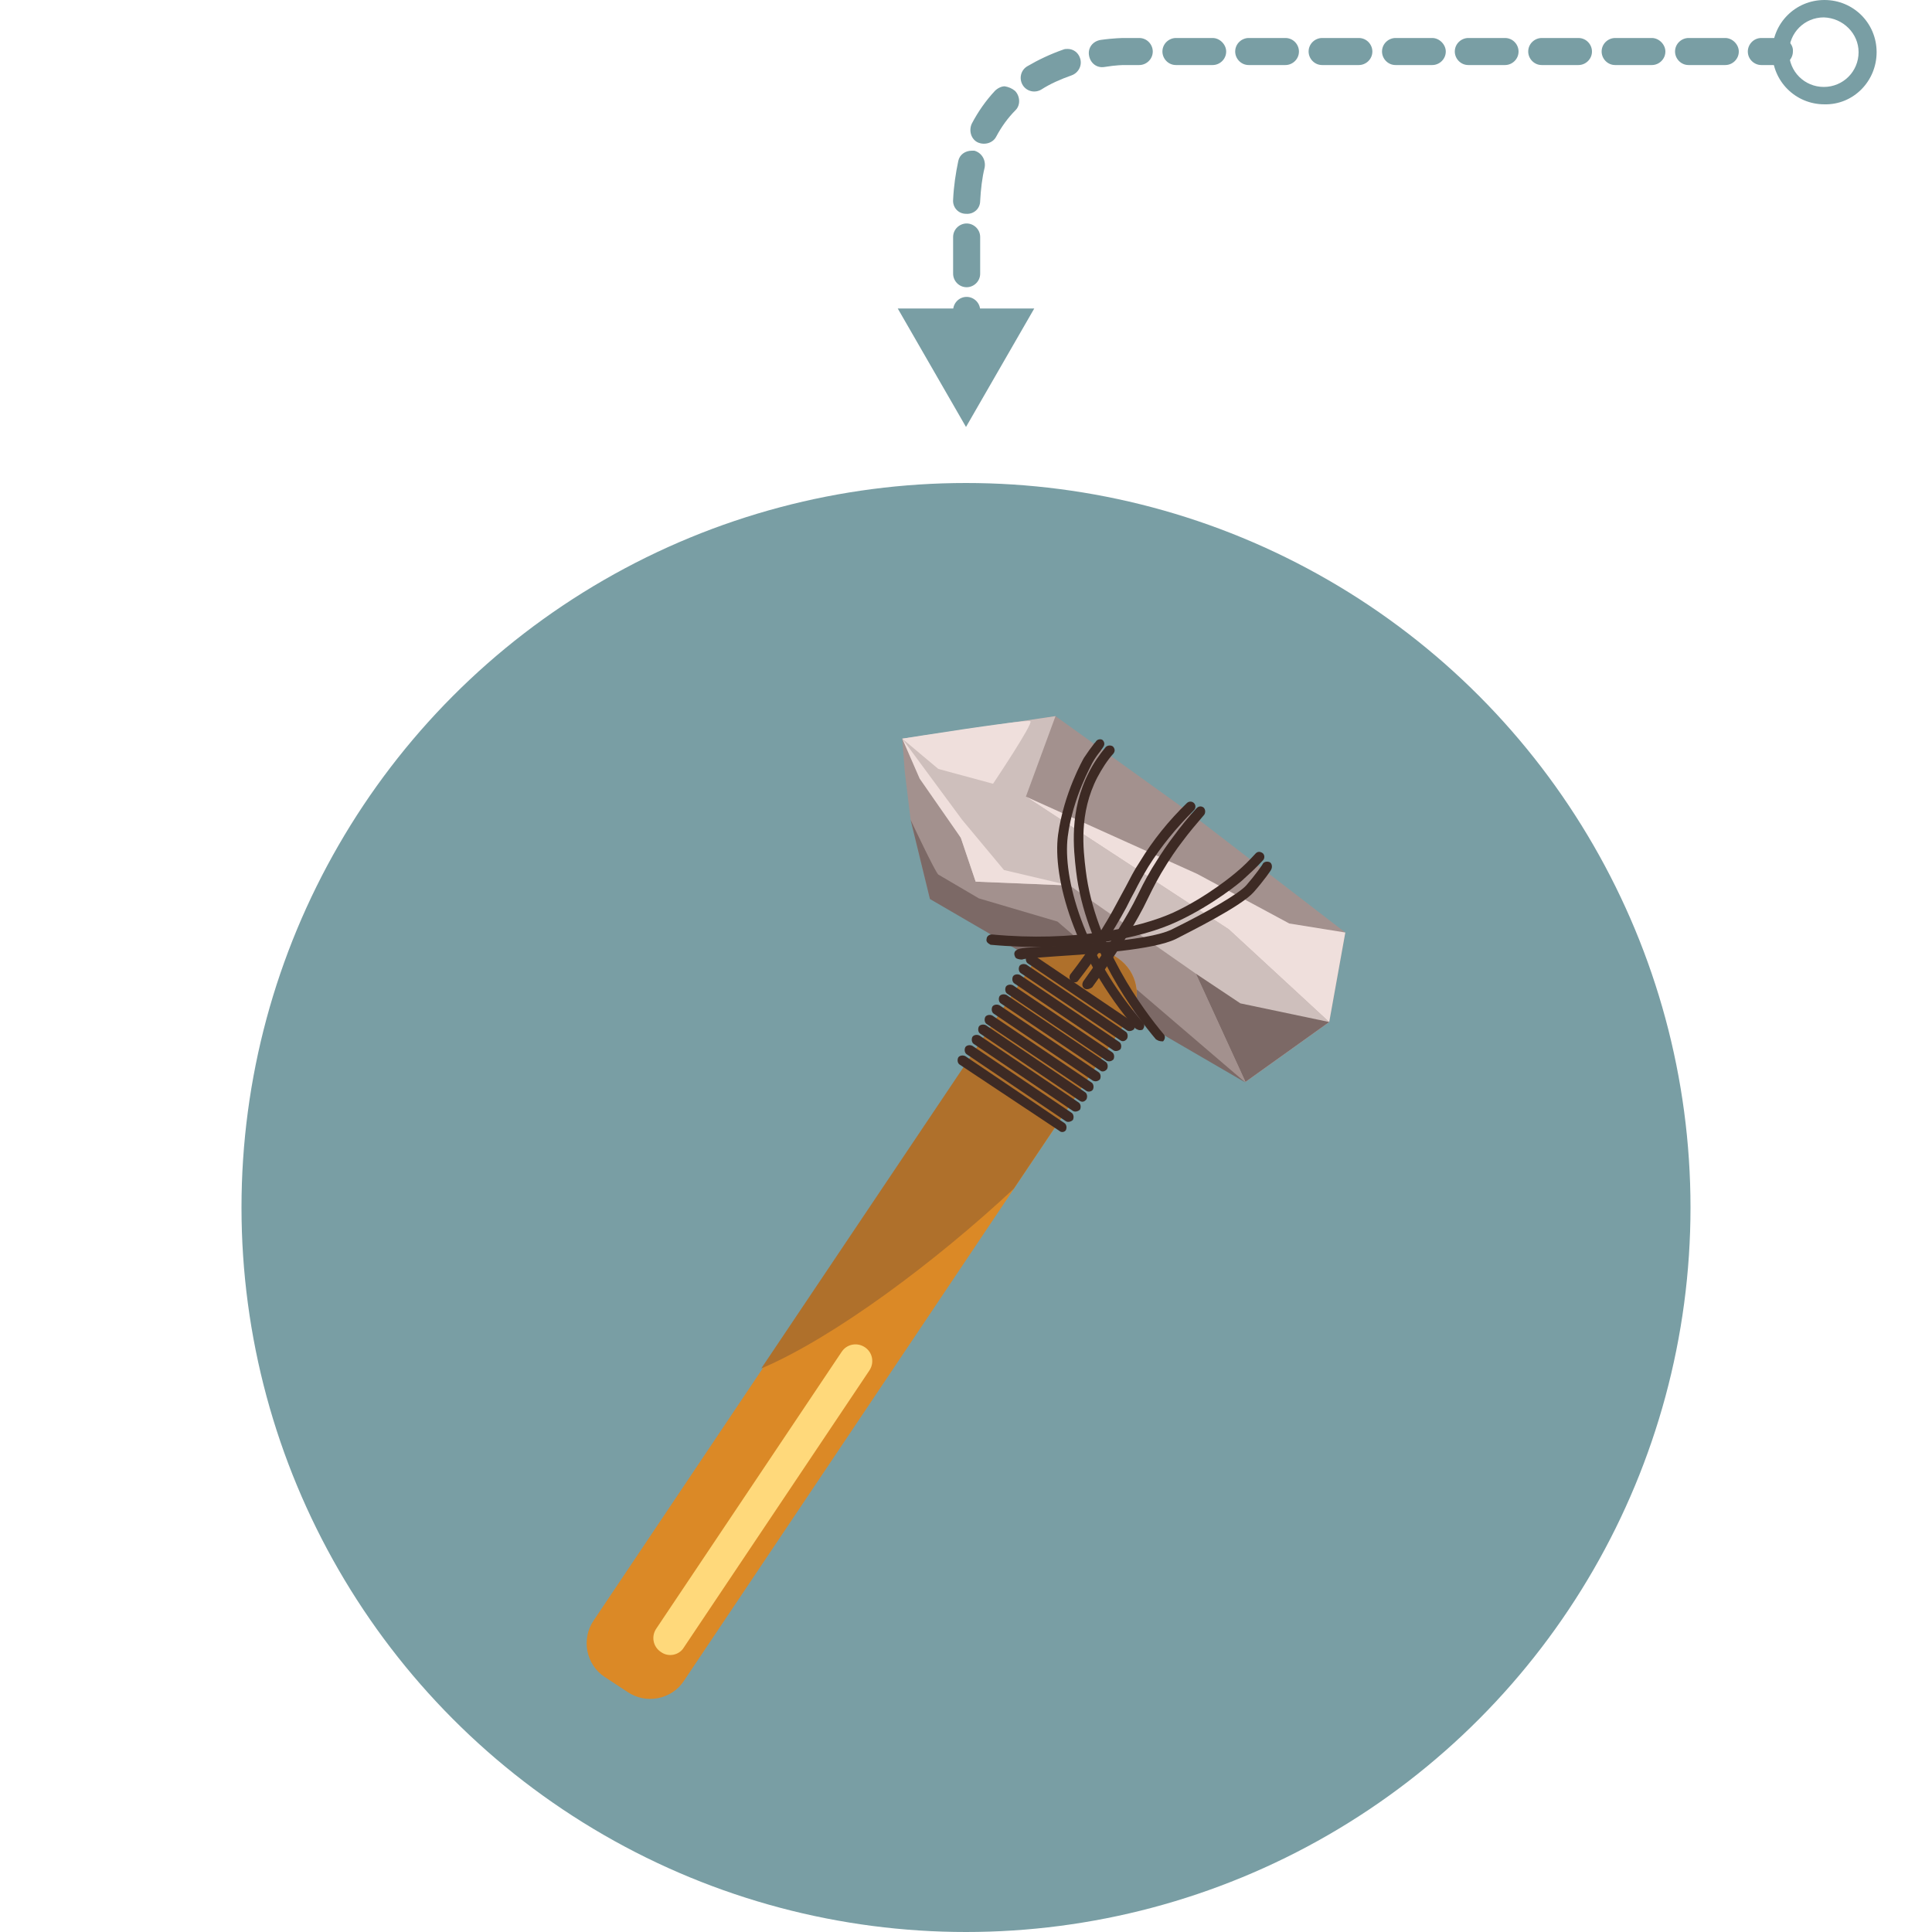 <?xml version="1.0" encoding="utf-8"?>
<!-- Generator: Adobe Illustrator 24.0.2, SVG Export Plug-In . SVG Version: 6.00 Build 0)  -->
<svg version="1.1" id="Camada_1" xmlns="http://www.w3.org/2000/svg" xmlns:xlink="http://www.w3.org/1999/xlink" x="0px" y="0px"
	 viewBox="0 0 300 300" style="enable-background:new 0 0 300 300;" xml:space="preserve">
<style type="text/css">
	.st0{fill:#799EA4;}
	.st1{fill:#A3918E;}
	.st2{fill:#CEBFBC;}
	.st3{fill:#EFDFDC;}
	.st4{fill:#7C6966;}
	.st5{fill:#DB8926;}
	.st6{fill:#AF702B;}
	.st7{fill:#3D2A24;}
	.st8{fill:#FFD97B;}
</style>
<circle class="st0" cx="150" cy="187.5" r="112.5"/>
<g>
	<path class="st0" d="M224.5,8c0,1.2-1,2.1-2.1,2.1h-5.7c-1.2,0-2.1-1-2.1-2.1c0-1.2,1-2.1,2.1-2.1h5.7C223.5,5.9,224.5,6.9,224.5,8
		z M213.1,8c0,1.2-1,2.1-2.1,2.1h-5.7c-1.2,0-2.1-1-2.1-2.1c0-1.2,1-2.1,2.1-2.1h5.7C212.2,5.9,213.1,6.9,213.1,8z M201.7,8
		c0,1.2-1,2.1-2.1,2.1h-5.7c-1.2,0-2.1-1-2.1-2.1c0-1.2,1-2.1,2.1-2.1h5.7C200.8,5.9,201.7,6.9,201.7,8z M190.4,8
		c0,1.2-1,2.1-2.1,2.1h-5.7c-1.2,0-2.1-1-2.1-2.1c0-1.2,1-2.1,2.1-2.1h5.7C189.4,5.9,190.4,6.9,190.4,8z M179,8c0,1.2-1,2.1-2.1,2.1
		h-2.4c0,0-1.2,0-3,0.3c-1.2,0.2-2.2-0.6-2.4-1.8c-0.2-1.2,0.6-2.2,1.8-2.4c2.1-0.3,3.6-0.3,3.6-0.3h2.4C178.1,5.9,179,6.9,179,8z
		 M167.7,9c0.4,1.1-0.2,2.3-1.3,2.7c-1.7,0.6-3.3,1.3-4.7,2.2c-1,0.6-2.3,0.3-2.9-0.7c-0.6-1-0.3-2.3,0.7-2.9c1.7-1,3.6-1.9,5.6-2.6
		c0.2-0.1,0.5-0.1,0.7-0.1C166.6,7.6,167.4,8.1,167.7,9z M157.6,14.1c0.8,0.8,0.9,2.2,0.1,3c-1.2,1.2-2.2,2.6-3,4.1
		c-0.5,1-1.8,1.4-2.9,0.9c-1-0.5-1.4-1.8-0.9-2.9c1-1.9,2.2-3.6,3.6-5.1c0.4-0.4,1-0.7,1.5-0.7C156.6,13.5,157.1,13.7,157.6,14.1z
		 M151.3,23.4c1.1,0.3,1.8,1.4,1.6,2.6c-0.4,1.6-0.6,3.4-0.7,5.2c0,1.2-1,2.1-2.2,2c-1.2,0-2.1-1-2-2.2c0.1-2.1,0.4-4.1,0.8-6
		c0.2-1,1.1-1.6,2.1-1.6C151,23.4,151.2,23.4,151.3,23.4z M152.2,36.8v5.7c0,1.2-1,2.1-2.1,2.1c-1.2,0-2.1-1-2.1-2.1v-5.7
		c0-1.2,1-2.1,2.1-2.1C151.2,34.7,152.2,35.6,152.2,36.8z"/>
	<path class="st0" d="M150.1,46.1c-1.2,0-2.1,1-2.1,2.1V51c0,1.2,1,2.1,2.1,2.1c1.2,0,2.1-1,2.1-2.1v-2.8
		C152.2,47,151.2,46.1,150.1,46.1z"/>
	<polygon class="st0" points="160.6,47.9 150,66.3 139.4,47.9 	"/>
	<path class="st0" d="M276.3,5.9h-2.8c-1.2,0-2.1,1-2.1,2.1c0,1.2,1,2.1,2.1,2.1h2.8c1.2,0,2.1-1,2.1-2.1
		C278.5,6.9,277.5,5.9,276.3,5.9z"/>
	<path class="st0" d="M270,8c0,1.2-1,2.1-2.1,2.1h-5.7c-1.2,0-2.1-1-2.1-2.1c0-1.2,1-2.1,2.1-2.1h5.7C269,5.9,270,6.9,270,8z"/>
	<path class="st0" d="M258.6,8c0,1.2-1,2.1-2.1,2.1h-5.7c-1.2,0-2.1-1-2.1-2.1c0-1.2,1-2.1,2.1-2.1h5.7C257.6,5.9,258.6,6.9,258.6,8
		z"/>
	<path class="st0" d="M247.2,8c0,1.2-1,2.1-2.1,2.1h-5.7c-1.2,0-2.1-1-2.1-2.1c0-1.2,1-2.1,2.1-2.1h5.7C246.3,5.9,247.2,6.9,247.2,8
		z"/>
	<path class="st0" d="M235.8,8c0,1.2-1,2.1-2.1,2.1H228c-1.2,0-2.1-1-2.1-2.1c0-1.2,1-2.1,2.1-2.1h5.7C234.9,5.9,235.8,6.9,235.8,8z
		"/>
	<path class="st0" d="M291.4,8.1c0-4.5-3.6-8.1-8.1-8.1c-4.5,0-8.1,3.6-8.1,8.1c0,4.5,3.6,8.1,8.1,8.1
		C287.8,16.3,291.4,12.6,291.4,8.1z M288.6,8.1c0,3-2.4,5.4-5.4,5.4c-3,0-5.4-2.4-5.4-5.4s2.4-5.4,5.4-5.4
		C286.2,2.8,288.6,5.2,288.6,8.1z"/>
</g>
<g id="XMLID_2248_">
	<g id="XMLID_2269_">
		<polygon id="XMLID_2276_" class="st1" points="140.5,119.9 141.4,127.3 144.4,139.5 167,152.2 193.4,168 206.4,158.7 208.9,144.8 
			184.2,125.8 163.9,111.2 148,113.7 140.1,114.7 		"/>
		<polygon id="XMLID_2275_" class="st2" points="140.1,114.7 149.2,130.1 151.5,136.9 166.1,137.5 185.7,151.2 193.4,168 
			206.4,158.7 190.8,144.3 159.3,123.7 163.9,111.2 		"/>
		<polygon id="XMLID_2274_" class="st3" points="159.3,123.7 185.9,135.7 200.2,143.4 208.9,144.8 206.4,158.7 190.8,144.3 		"/>
		<path id="XMLID_2273_" class="st3" d="M140.1,114.7l5.6,4.7l8.5,2.3c0,0,6.3-9.4,5.8-9.7C159.4,111.6,140.1,114.7,140.1,114.7z"/>
		<polygon id="XMLID_2272_" class="st3" points="149.2,130.1 151.5,136.9 166.1,137.5 155.9,135.1 149.4,127.3 140.1,114.7 
			142.8,120.9 		"/>
		<path id="XMLID_2271_" class="st4" d="M141.4,127.3c0,0,3.8,8.1,4.3,8.5c0.5,0.3,6.3,3.7,6.3,3.7l12.2,3.6l29.2,25l-49-28.5
			L141.4,127.3z"/>
		<polygon id="XMLID_2270_" class="st4" points="185.7,151.2 192.6,155.8 206.4,158.7 193.4,168 		"/>
	</g>
	<path id="XMLID_2268_" class="st5" d="M175.4,157.8L106.2,261c-1.9,2.9-5.9,3.7-8.8,1.7l-3.5-2.3c-2.9-1.9-3.7-5.9-1.7-8.8
		l69.2-103.2c2-3,5.9-3.7,8.8-1.8l3.5,2.3C176.6,150.9,177.4,154.9,175.4,157.8z"/>
	<path id="XMLID_2267_" class="st6" d="M175.4,157.8l-18,26.8c-12.1,11.3-27.9,23.1-39.2,27.9l43.1-64.2c2-3,5.9-3.7,8.8-1.8
		l3.5,2.3C176.6,150.9,177.4,154.9,175.4,157.8z"/>
	<g id="XMLID_2266_">
		<path class="st7" d="M175,160l-15.4-10.4c-0.3-0.2-0.4-0.7-0.2-1.1c0.2-0.3,0.7-0.4,1.1-0.2l15.4,10.4c0.3,0.2,0.4,0.7,0.2,1.1
			C175.8,160.1,175.3,160.2,175,160z"/>
	</g>
	<g id="XMLID_2265_">
		<path class="st7" d="M173.9,161.5l-15.4-10.4c-0.3-0.2-0.4-0.7-0.2-1.1c0.2-0.3,0.7-0.4,1.1-0.2l15.4,10.4
			c0.3,0.2,0.4,0.7,0.2,1.1C174.7,161.7,174.3,161.8,173.9,161.5z"/>
	</g>
	<g id="XMLID_2264_">
		<path class="st7" d="M172.9,163.1l-15.4-10.4c-0.3-0.2-0.4-0.7-0.2-1.1c0.2-0.3,0.7-0.4,1.1-0.2l15.4,10.4
			c0.3,0.2,0.4,0.7,0.2,1.1C173.7,163.2,173.2,163.3,172.9,163.1z"/>
	</g>
	<g id="XMLID_2263_">
		<path class="st7" d="M171.8,164.7l-15.4-10.4c-0.3-0.2-0.4-0.7-0.2-1.1c0.2-0.3,0.7-0.4,1.1-0.2l15.4,10.4
			c0.3,0.2,0.4,0.7,0.2,1.1C172.6,164.8,172.2,164.9,171.8,164.7z"/>
	</g>
	<g id="XMLID_2262_">
		<path class="st7" d="M170.8,166.2l-15.4-10.4c-0.3-0.2-0.4-0.7-0.2-1.1c0.2-0.3,0.7-0.4,1.1-0.2l15.4,10.4
			c0.3,0.2,0.4,0.7,0.2,1.1C171.6,166.4,171.1,166.5,170.8,166.2z"/>
	</g>
	<g id="XMLID_2261_">
		<path class="st7" d="M169.7,167.8l-15.4-10.4c-0.3-0.2-0.4-0.7-0.2-1.1c0.2-0.3,0.7-0.4,1.1-0.2l15.4,10.4
			c0.3,0.2,0.4,0.7,0.2,1.1C170.5,167.9,170.1,168,169.7,167.8z"/>
	</g>
	<g id="XMLID_2260_">
		<path class="st7" d="M168.7,169.4L153.2,159c-0.3-0.2-0.4-0.7-0.2-1.1c0.2-0.3,0.7-0.4,1.1-0.2l15.4,10.4c0.3,0.2,0.4,0.7,0.2,1.1
			C169.5,169.5,169,169.6,168.7,169.4z"/>
	</g>
	<g id="XMLID_2259_">
		<path class="st7" d="M167.6,170.9l-15.4-10.4c-0.3-0.2-0.4-0.7-0.2-1.1c0.2-0.3,0.7-0.4,1.1-0.2l15.4,10.4
			c0.3,0.2,0.4,0.7,0.2,1.1C168.4,171.1,168,171.2,167.6,170.9z"/>
	</g>
	<g id="XMLID_2258_">
		<path class="st7" d="M166.6,172.5l-15.4-10.4c-0.3-0.2-0.4-0.7-0.2-1.1c0.2-0.3,0.7-0.4,1.1-0.2l15.4,10.4
			c0.3,0.2,0.4,0.7,0.2,1.1C167.4,172.6,166.9,172.7,166.6,172.5z"/>
	</g>
	<g id="XMLID_2257_">
		<path class="st7" d="M165.5,174.1l-15.4-10.4c-0.3-0.2-0.4-0.7-0.2-1.1c0.2-0.3,0.7-0.4,1.1-0.2l15.4,10.4
			c0.3,0.2,0.4,0.7,0.2,1.1C166.3,174.2,165.8,174.3,165.5,174.1z"/>
	</g>
	<g id="XMLID_2256_">
		<path class="st7" d="M164.5,175.6L149,165.3c-0.3-0.2-0.4-0.7-0.2-1.1c0.2-0.3,0.7-0.4,1.1-0.2l15.4,10.4c0.3,0.2,0.4,0.7,0.2,1.1
			C165.3,175.8,164.8,175.9,164.5,175.6z"/>
	</g>
	<g id="XMLID_2255_">
		<path class="st7" d="M157.8,148.8c-0.1-0.1-0.2-0.2-0.2-0.3c-0.2-0.4-0.1-0.8,0.3-1c0.4-0.3,1.6-0.4,5.8-0.6
			c5.9-0.4,14.8-1,18.1-2.5c5.9-2.9,10.5-5.6,11.7-6.9c1.4-1.6,2.6-3.3,2.6-3.4c0.2-0.3,0.7-0.4,1.1-0.2c0.3,0.2,0.4,0.7,0.2,1.1
			c0,0.1-1.2,1.8-2.7,3.5c-1.9,2.2-9.8,6.1-12.1,7.3c-3.5,1.7-12.6,2.3-18.7,2.7c-2.4,0.2-4.8,0.3-5.2,0.5
			C158.3,149,158,148.9,157.8,148.8z"/>
	</g>
	<g id="XMLID_2254_">
		<path class="st7" d="M176.5,159.8c-0.1,0-0.1-0.1-0.2-0.1c-9.5-11.1-12.9-23.4-12-30.1c0.9-6.5,3.9-11.7,4-11.9
			c0.6-0.9,1.1-1.6,1.5-2.1c0.1-0.2,0.3-0.3,0.4-0.5c0.2-0.3,0.7-0.4,1-0.2c0,0,0,0,0,0c0.3,0.3,0.4,0.7,0.1,1.1
			c-0.1,0.2-0.3,0.4-0.4,0.6c-0.4,0.5-0.8,1-1.3,1.9c0,0.1-3,5.2-3.8,11.4c-0.8,6.4,2.4,18.2,11.7,28.9c0.3,0.3,0.2,0.8-0.1,1.1
			C177.1,160,176.8,160,176.5,159.8z"/>
	</g>
	<g id="XMLID_2253_">
		<path class="st7" d="M179.7,161.5c-0.1,0-0.1-0.1-0.2-0.1c-3.3-3.9-11-14.2-12.4-26.1c-0.4-3.5-1.1-9.4,2-15.4
			c0.7-1.4,1.6-2.7,2.6-3.9c0.3-0.3,0.8-0.3,1.1-0.1c0.3,0.3,0.4,0.7,0.1,1.1c-1,1.1-1.8,2.4-2.5,3.7c-2.9,5.6-2.2,11.2-1.8,14.5
			c1.4,11.5,8.9,21.6,12.1,25.4c0.3,0.3,0.2,0.8-0.1,1.1C180.4,161.7,180,161.7,179.7,161.5z"/>
	</g>
	<g id="XMLID_2252_">
		<path class="st7" d="M153.5,146.5c-0.2-0.1-0.4-0.4-0.3-0.7c0-0.4,0.4-0.7,0.8-0.7c12.7,1.2,22.9-1,28.2-3.4
			c5.4-2.5,9.7-6.2,9.7-6.2c1.1-0.9,2.1-1.9,3.1-3c0.3-0.3,0.7-0.3,1.1,0c0.3,0.3,0.3,0.8,0,1.1c-1,1.1-2.1,2.1-3.2,3.1
			c-0.2,0.2-4.5,3.8-10.1,6.4c-5.5,2.6-16,4.8-29,3.6C153.7,146.6,153.6,146.6,153.5,146.5z"/>
	</g>
	<g id="XMLID_2251_">
		<path class="st7" d="M166.4,152.4C166.4,152.4,166.4,152.4,166.4,152.4c-0.4-0.3-0.4-0.8-0.2-1.1c2.8-3.6,5.3-7.4,7.3-11.2
			c0.5-0.9,0.9-1.7,1.3-2.4c0.7-1.3,1.2-2.4,2.2-3.9c2-3.3,4.5-6.4,7.3-9.1c0.3-0.3,0.8-0.3,1.1,0c0.3,0.3,0.3,0.8,0,1.1
			c-2.7,2.7-5.1,5.6-7.1,8.8c-0.9,1.5-1.5,2.6-2.1,3.8c-0.4,0.7-0.8,1.5-1.3,2.5c-2.1,3.9-4.6,7.7-7.5,11.4
			C167.2,152.6,166.7,152.6,166.4,152.4z"/>
	</g>
	<g id="XMLID_2250_">
		<path class="st7" d="M168.4,153.5C168.4,153.5,168.4,153.5,168.4,153.5c-0.4-0.3-0.4-0.7-0.2-1.1c4.1-5.7,6.9-10.2,8.4-13.3
			c0.4-0.8,1.1-2.3,2.3-4.3c1.4-2.3,2.6-4,3.3-4.9c1.1-1.5,2.3-3,3.6-4.4c0.3-0.3,0.7-0.4,1.1-0.1c0.3,0.3,0.3,0.8,0.1,1.1
			c-1.2,1.4-2.4,2.8-3.5,4.3c-0.7,0.9-1.9,2.6-3.2,4.8c-1.1,1.9-1.8,3.4-2.1,4c-1.6,3.4-4.4,7.9-8.6,13.7
			C169.2,153.6,168.7,153.7,168.4,153.5z"/>
	</g>
	<path id="XMLID_2249_" class="st8" d="M102.6,256.5L102.6,256.5c-1.2-0.8-1.5-2.4-0.7-3.6l28.8-43c0.8-1.2,2.4-1.5,3.6-0.7l0,0
		c1.2,0.8,1.5,2.4,0.7,3.6l-28.8,43C105.5,257,103.8,257.4,102.6,256.5z"/>
</g>
</svg>
